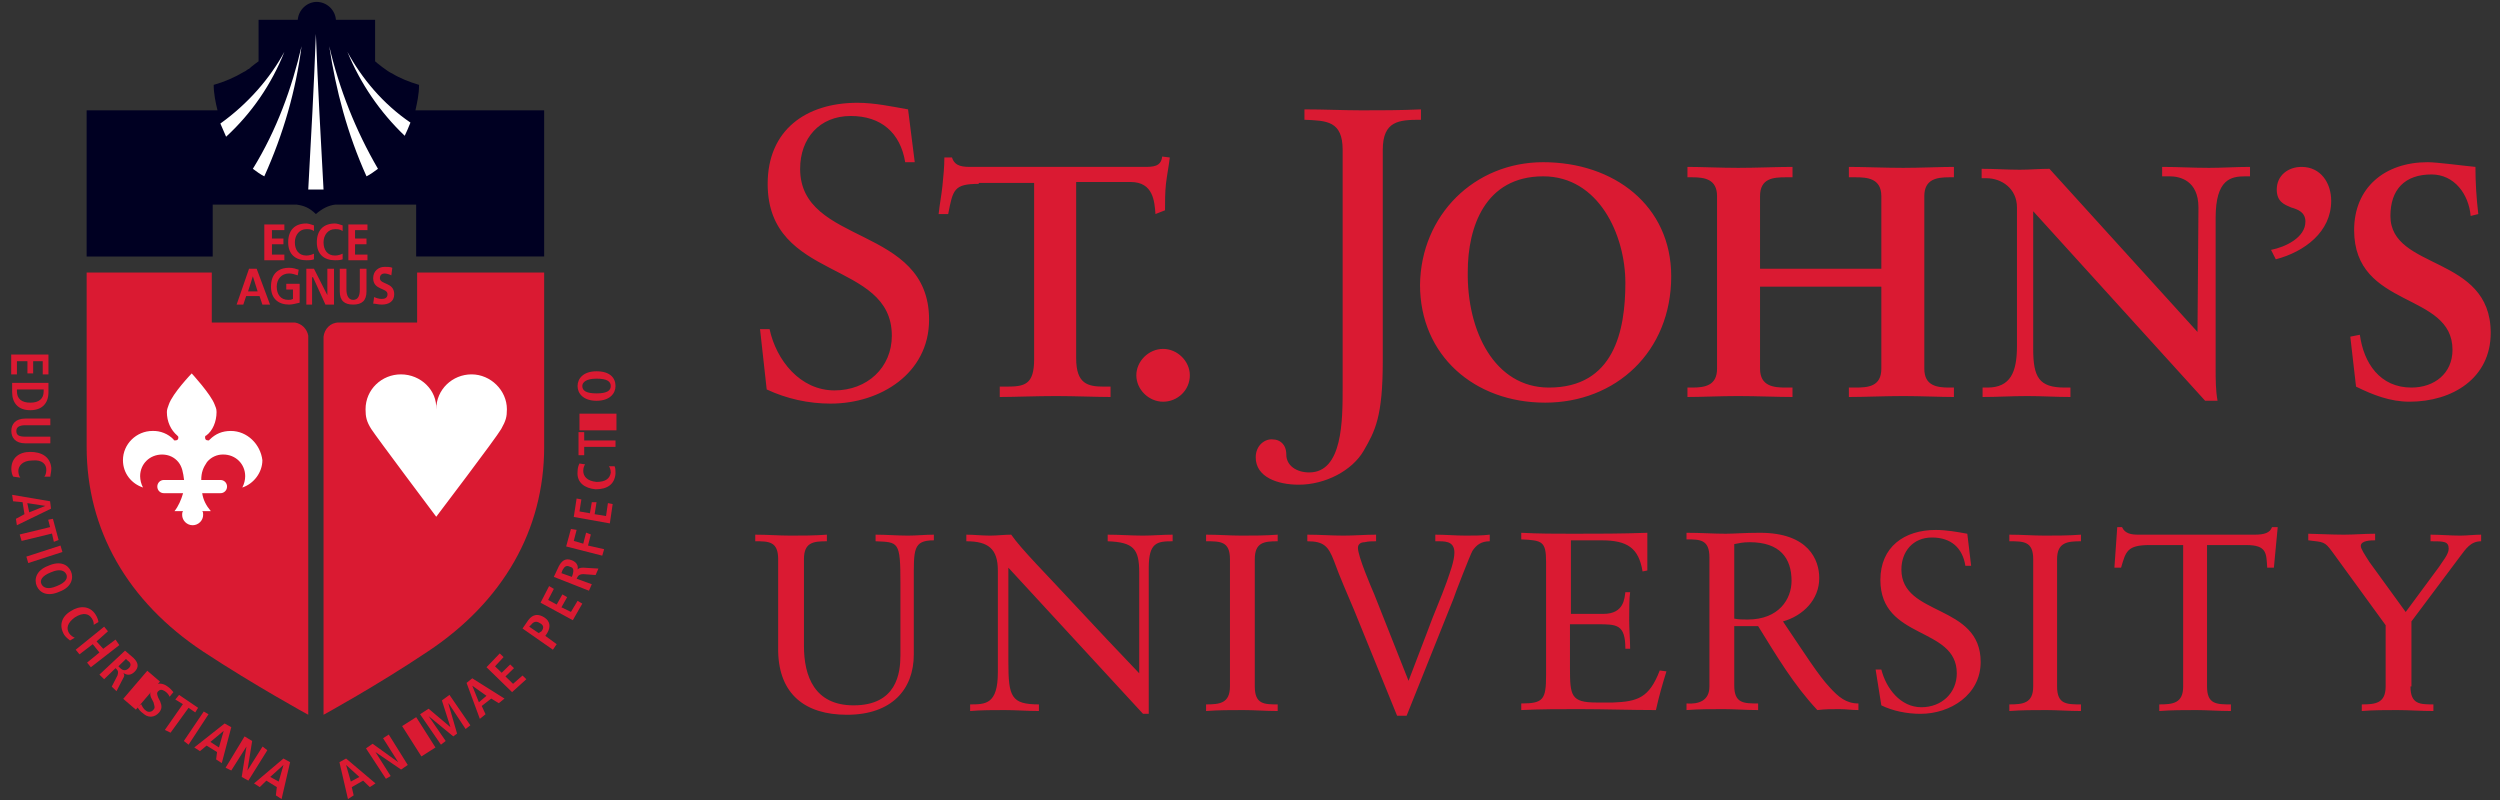 <svg width="150" height="48" viewBox="0 0 150 48" fill="none" xmlns="http://www.w3.org/2000/svg">
<rect x="0" y="0" width="150" height="48" fill="#333333" stroke="none"/>
<g clip-path="url(#clip0_3316_224540)">
<path d="M17.692 19.35H17.578H12.707V16.351H5.199V26.818C5.199 31.798 7.663 36.098 12.191 39.096C15.285 41.133 18.495 42.886 18.495 42.886V20.143C18.46 19.944 18.364 19.76 18.221 19.618C18.076 19.476 17.892 19.383 17.692 19.351M25.028 16.351V19.35H20.328C19.813 19.35 19.468 19.746 19.412 20.199V42.887C19.412 42.887 22.621 41.133 25.658 39.097C30.185 36.097 32.65 31.797 32.65 26.818V16.351H25.028Z" fill="#DA1A32"/>
<path d="M26.174 24.555C26.174 23.367 27.148 22.462 28.294 22.462C29.44 22.462 30.414 23.424 30.414 24.555C30.414 25.008 30.357 25.235 30.071 25.743C29.784 26.253 26.174 31.005 26.174 31.005C26.174 31.005 22.564 26.196 22.277 25.743C21.99 25.291 21.933 25.008 21.933 24.555C21.933 23.367 22.907 22.462 24.053 22.462C25.257 22.462 26.231 23.424 26.173 24.555M13.853 25.857C13.337 25.857 12.936 26.027 12.592 26.366L12.535 26.422H12.477C12.363 26.422 12.305 26.366 12.305 26.252C12.305 26.196 12.305 26.139 12.363 26.139C12.763 25.857 12.993 25.291 12.993 24.725C12.993 24.499 12.936 24.442 12.878 24.272C12.649 23.65 11.503 22.405 11.503 22.405C11.503 22.405 10.357 23.593 10.128 24.272C10.07 24.442 10.013 24.555 10.013 24.725C10.013 25.291 10.243 25.8 10.643 26.139C10.701 26.196 10.701 26.196 10.701 26.253C10.701 26.366 10.643 26.423 10.529 26.423H10.472C10.472 26.423 10.414 26.423 10.414 26.366C10.251 26.199 10.054 26.067 9.837 25.979C9.62 25.892 9.388 25.849 9.154 25.856C8.179 25.856 7.377 26.649 7.377 27.611C7.377 28.403 7.893 29.025 8.58 29.251C8.47 29.042 8.411 28.809 8.408 28.572C8.408 27.837 8.982 27.272 9.727 27.272C10.127 27.272 10.472 27.441 10.701 27.724C10.93 28.007 10.987 28.346 11.045 28.799H9.84C9.787 28.797 9.735 28.807 9.686 28.826C9.637 28.845 9.592 28.874 9.555 28.911C9.517 28.948 9.488 28.993 9.468 29.041C9.448 29.09 9.438 29.142 9.439 29.195C9.438 29.248 9.448 29.3 9.468 29.349C9.488 29.398 9.517 29.442 9.555 29.479C9.592 29.516 9.637 29.545 9.686 29.564C9.735 29.583 9.787 29.593 9.84 29.591H10.986C10.872 29.987 10.7 30.383 10.471 30.666H10.986C10.929 30.722 10.929 30.836 10.929 30.892C10.929 31.232 11.216 31.514 11.559 31.514C11.903 31.514 12.189 31.232 12.189 30.892C12.189 30.779 12.189 30.722 12.132 30.666H12.648C12.362 30.326 12.19 29.986 12.132 29.591H13.222C13.274 29.592 13.327 29.583 13.376 29.564C13.425 29.544 13.469 29.515 13.506 29.478C13.544 29.441 13.573 29.397 13.593 29.349C13.613 29.3 13.623 29.248 13.622 29.195C13.623 29.142 13.613 29.09 13.593 29.042C13.573 28.993 13.544 28.949 13.506 28.912C13.469 28.875 13.425 28.846 13.376 28.826C13.327 28.807 13.274 28.798 13.222 28.799H12.075C12.075 28.346 12.19 28.063 12.419 27.724C12.537 27.58 12.685 27.464 12.854 27.386C13.023 27.307 13.207 27.268 13.393 27.271C14.138 27.271 14.711 27.837 14.711 28.572C14.711 28.799 14.654 29.025 14.539 29.252C15.227 29.025 15.743 28.346 15.743 27.611C15.628 26.649 14.826 25.857 13.852 25.857" fill="white"/>
<path d="M24.913 6.676C25.028 6.167 25.143 5.658 25.143 5.092C24.569 4.922 23.996 4.696 23.538 4.413C23.251 4.3 22.563 3.734 22.506 3.678V1.188H20.156C20.132 0.899 20.002 0.628 19.79 0.43C19.578 0.231 19.3 0.118 19.01 0.113C18.437 0.113 17.922 0.566 17.864 1.188H15.514V3.678C15.514 3.678 15.114 3.961 14.942 4.13C14.884 4.13 14.712 4.3 14.655 4.3C14.082 4.645 13.465 4.911 12.821 5.092C12.821 5.602 12.936 6.167 13.051 6.62H5.198V15.39H12.763V12.278H17.806C18.207 12.334 18.551 12.448 18.952 12.843C19.353 12.503 19.697 12.334 20.098 12.278H24.969V15.389H32.649V6.62H24.912V6.677L24.913 6.676Z" fill="#000022"/>
<path d="M18.953 2.037C18.838 5.149 18.667 8.261 18.495 11.372H19.412C19.24 8.261 19.068 5.149 18.953 2.037ZM18.093 2.772C17.52 5.262 16.603 7.808 15.171 10.128C15.4 10.298 15.629 10.468 15.858 10.58C17.005 8.034 17.75 5.432 18.093 2.772ZM17.062 3.112C16.202 4.696 14.884 6.224 13.222 7.412C13.337 7.695 13.452 7.922 13.566 8.204C15.101 6.793 16.296 5.052 17.062 3.112C17.062 3.112 17.062 3.168 17.062 3.112ZM20.844 3.112C20.844 3.112 20.787 3.168 20.844 3.112C21.625 5.013 22.796 6.728 24.283 8.147C24.397 7.921 24.512 7.638 24.627 7.355C22.965 6.224 21.704 4.696 20.844 3.112ZM19.755 2.772C20.157 5.432 20.845 8.034 21.99 10.58C22.22 10.467 22.449 10.297 22.678 10.128C21.343 7.835 20.358 5.356 19.755 2.772Z" fill="white"/>
<path d="M15.17 10.128L15.113 10.071L15.171 10.128M13.566 8.204C13.566 8.204 13.566 8.261 13.566 8.204C13.566 8.261 13.566 8.204 13.566 8.204Z" fill="#000022"/>
<path d="M56.031 32.42C54.771 32.42 54.828 32.986 54.828 34.853V39.266C54.828 41.359 53.51 42.886 50.816 42.886C48.295 42.886 46.747 41.642 46.69 39.096V33.551C46.69 32.476 46.117 32.476 45.315 32.476V32.08C46.06 32.08 46.747 32.137 47.435 32.137C48.123 32.137 48.868 32.137 49.613 32.08V32.476C48.81 32.476 48.237 32.533 48.237 33.551V38.757C48.237 40.567 48.867 42.321 51.217 42.321C53.797 42.321 54.025 40.397 54.025 39.322V34.966C54.025 32.476 53.911 32.533 52.535 32.476V32.08C53.165 32.08 53.853 32.137 54.484 32.137C55 32.137 55.515 32.08 56.031 32.08V32.42ZM68.925 42.83H68.582L60.502 34.06V39.718C60.502 41.812 60.673 42.264 62.335 42.264V42.661C61.647 42.661 60.96 42.604 60.272 42.604C59.584 42.604 58.897 42.604 58.209 42.661V42.264C59.126 42.264 59.871 42.264 59.871 40.341V34.231C59.871 32.929 59.298 32.476 57.98 32.476V32.08C58.438 32.08 58.897 32.137 59.412 32.137C59.813 32.137 60.272 32.08 60.673 32.08C61.303 32.986 62.736 34.4 64.513 36.324C65.783 37.691 67.063 39.049 68.353 40.397V34.343C68.353 32.929 68.008 32.533 66.461 32.476V32.08C67.149 32.08 67.894 32.137 68.581 32.137C69.155 32.137 69.785 32.08 70.358 32.08V32.476C69.441 32.476 68.925 32.533 68.925 34.061V42.831V42.83ZM73.797 33.551C73.797 32.476 73.223 32.476 72.364 32.476V32.08C73.109 32.08 73.797 32.137 74.484 32.137C75.172 32.137 75.917 32.137 76.662 32.08V32.476C75.86 32.476 75.287 32.533 75.287 33.551V41.189C75.287 42.264 75.86 42.264 76.662 42.264V42.661C75.917 42.661 75.287 42.604 74.599 42.604C73.854 42.604 73.109 42.604 72.364 42.661V42.264C73.166 42.264 73.797 42.208 73.797 41.189V33.551ZM81.247 36.607C80.845 35.645 80.387 34.627 80.043 33.664C79.699 32.759 79.413 32.476 78.438 32.476V32.08C79.183 32.08 79.871 32.137 80.616 32.137C81.246 32.137 81.934 32.08 82.565 32.08V32.476C82.335 32.476 82.106 32.476 81.877 32.533C81.647 32.533 81.476 32.646 81.476 32.873C81.476 33.382 82.278 35.249 82.45 35.645L84.513 40.85L85.659 37.851C86.003 36.889 86.462 35.871 86.805 34.909C86.977 34.4 87.264 33.664 87.264 33.155C87.264 32.42 86.634 32.476 86.118 32.476V32.08C86.748 32.08 87.321 32.137 87.952 32.137C88.41 32.137 88.926 32.137 89.384 32.08V32.476C88.868 32.476 88.582 32.703 88.353 33.042C88.238 33.212 87.207 35.872 87.207 35.928L84.398 42.943H83.825L81.247 36.607ZM94.14 36.833H96.204C97.464 36.833 97.464 35.871 97.522 35.532H97.808C97.751 35.872 97.751 36.663 97.751 37.229C97.751 37.739 97.808 38.417 97.808 38.926H97.522C97.522 37.456 97.006 37.456 95.86 37.456H94.198V40.058C94.198 41.755 94.255 42.151 95.803 42.151H96.777C98.267 42.095 98.955 41.868 99.585 40.228L99.986 40.284C99.756 41.02 99.528 41.812 99.356 42.604C97.808 42.604 96.261 42.547 94.714 42.547C93.568 42.547 92.422 42.547 91.275 42.604V42.208C92.593 42.208 92.765 41.982 92.765 40.511V33.721C92.765 32.476 92.536 32.42 91.275 32.363V31.967C92.307 32.024 93.338 32.024 94.37 32.024C95.86 32.024 97.293 32.024 98.84 31.967V34.23L98.553 34.287C98.324 32.872 97.637 32.42 96.089 32.42H94.255V36.833H94.141H94.14ZM104.055 37.625V41.133C104.055 42.208 104.628 42.208 105.488 42.208V42.604C104.743 42.604 104.055 42.547 103.425 42.547C102.68 42.547 101.935 42.547 101.19 42.604V42.208C101.935 42.264 102.565 42.038 102.565 41.189V33.439C102.565 32.363 101.992 32.363 101.19 32.363V31.967C102.05 31.967 102.794 32.024 103.54 32.024C104.055 32.024 104.628 31.967 105.602 31.967C108.525 31.967 109.155 33.607 109.155 34.683C109.155 35.984 108.181 36.946 106.978 37.286C108.353 39.322 109.098 40.511 109.786 41.246C110.302 41.812 110.76 42.208 111.505 42.208V42.604C111.104 42.604 110.76 42.547 110.359 42.547C109.9 42.547 109.499 42.547 109.041 42.604C107.608 41.076 106.577 39.322 105.488 37.568H104.055V37.625ZM104.972 32.533C104.571 32.533 104.342 32.589 104.055 32.646V37.116C104.285 37.172 104.628 37.172 104.857 37.172C106.748 37.172 107.493 35.928 107.493 34.852C107.493 33.495 106.806 32.532 104.972 32.532V32.533ZM112.537 40.171H112.88C113.167 41.303 114.027 42.434 115.287 42.434C116.491 42.434 117.407 41.586 117.407 40.397C117.407 37.568 112.823 38.417 112.823 34.797C112.823 32.816 114.256 31.797 116.147 31.797C116.777 31.797 117.407 31.911 118.038 32.024L118.268 33.947H117.923C117.752 32.872 117.063 32.25 115.918 32.25C114.772 32.25 114.084 33.099 114.084 34.174C114.084 37.003 118.84 36.211 118.84 39.718C118.84 41.698 117.007 42.83 115.23 42.83C114.428 42.83 113.568 42.66 112.88 42.321L112.537 40.171ZM121.992 33.551C121.992 32.476 121.419 32.476 120.56 32.476V32.08C121.305 32.08 121.992 32.137 122.68 32.137C123.368 32.137 124.113 32.137 124.858 32.08V32.476C124.055 32.476 123.425 32.533 123.425 33.551V41.189C123.425 42.264 123.998 42.264 124.858 42.264V42.661C124.113 42.661 123.425 42.604 122.795 42.604C122.05 42.604 121.305 42.604 120.56 42.661V42.264C121.362 42.264 121.992 42.208 121.992 41.189V33.551ZM136.434 34.06H136.033C135.975 33.212 136.033 32.703 134.772 32.703H132.422V41.189C132.422 42.264 132.995 42.264 133.855 42.264V42.661C133.11 42.661 132.422 42.604 131.792 42.604C131.047 42.604 130.302 42.604 129.557 42.661V42.264C130.359 42.264 130.99 42.208 130.99 41.189V32.703H128.984C127.608 32.703 127.551 33.099 127.264 34.061H126.864L127.035 31.628H127.322C127.494 32.024 127.895 32.08 128.296 32.08H135.288C135.861 32.08 136.205 31.967 136.319 31.628H136.663L136.433 34.061L136.434 34.06ZM144.629 41.19C144.629 42.264 145.202 42.264 146.004 42.264V42.661C145.259 42.661 144.514 42.604 143.827 42.604C143.139 42.604 142.394 42.604 141.707 42.661V42.264C142.508 42.264 143.139 42.208 143.139 41.189V37.512L139.929 33.099C139.471 32.476 139.414 32.533 138.497 32.419V32.024C138.783 32.024 139.93 32.08 140.617 32.08C141.247 32.08 141.878 32.024 142.508 32.024V32.42C142.279 32.42 141.648 32.42 141.648 32.76C141.648 32.929 141.878 33.268 142.165 33.721L144.342 36.72L146.348 34.004C146.52 33.721 146.921 33.268 146.921 32.929C146.921 32.476 146.635 32.476 145.832 32.476V32.08C146.405 32.08 147.036 32.137 147.609 32.137C148.01 32.137 148.469 32.08 148.869 32.08V32.476C148.239 32.476 147.953 32.929 147.609 33.382L144.686 37.286V41.189H144.629V41.19ZM45.601 19.746H46.174C46.575 21.613 48.008 23.424 50.071 23.424C52.02 23.424 53.51 22.066 53.51 20.142C53.51 15.559 46.06 16.917 46.06 11.032C46.06 7.808 48.352 6.167 51.447 6.167C52.478 6.167 53.51 6.393 54.484 6.563L54.885 9.732H54.312C54.025 7.978 52.879 6.959 51.045 6.959C49.155 6.959 48.008 8.317 48.008 10.128C48.008 14.768 55.745 13.466 55.745 19.18C55.745 22.405 52.822 24.216 49.842 24.216C48.515 24.218 47.204 23.928 46.002 23.367L45.602 19.747L45.601 19.746ZM58.725 11.033C57.235 11.033 57.177 11.373 56.891 12.843H56.318C56.375 12.278 56.49 11.712 56.547 11.146C56.604 10.58 56.662 10.014 56.662 9.449H57.12C57.292 10.014 57.808 10.014 58.323 10.014H68.64C69.156 10.014 69.671 10.014 69.729 9.392L70.187 9.449C70.13 9.958 70.015 10.524 69.957 11.033C69.901 11.543 69.901 12.108 69.901 12.617L69.328 12.843C69.27 12.108 69.213 10.92 67.838 10.92H64.57V21.5C64.57 23.028 65.258 23.197 66.232 23.197H66.633V23.82C65.831 23.82 64.455 23.763 63.367 23.763C62.163 23.763 60.787 23.82 59.985 23.82V23.197H60.387C61.475 23.197 62.048 23.084 62.048 21.557V10.977H58.725V11.033ZM69.785 24.103C68.925 24.103 68.18 23.367 68.18 22.518C68.18 21.67 68.925 20.934 69.785 20.934C70.645 20.934 71.39 21.67 71.39 22.518C71.39 23.424 70.645 24.103 69.785 24.103ZM82.966 21.67C82.966 25.008 82.507 25.857 81.82 27.045C81.132 28.233 79.527 29.082 77.923 29.082C76.662 29.082 75.343 28.629 75.343 27.441C75.343 26.705 75.917 26.309 76.375 26.366C76.777 26.366 77.178 26.649 77.178 27.271C77.178 27.95 77.808 28.346 78.553 28.346C80.559 28.346 80.559 25.234 80.559 23.254V8.996C80.559 7.242 79.585 7.242 78.267 7.186V6.563C79.47 6.563 80.617 6.62 81.705 6.62C82.851 6.62 83.997 6.62 85.258 6.563V7.186C83.94 7.186 82.966 7.242 82.966 8.996V21.67ZM92.593 9.732C96.834 9.732 100.273 12.334 100.273 16.578C100.273 21.104 96.949 24.159 92.708 24.159C88.468 24.159 85.201 21.33 85.201 17.087C85.258 12.9 88.467 9.732 92.593 9.732ZM92.937 23.254C96.834 23.254 97.522 19.859 97.522 16.974C97.522 14.088 95.917 10.58 92.593 10.58C89.098 10.58 88.066 13.636 88.066 16.295C88.009 19.859 89.671 23.254 92.937 23.254ZM105.602 22.122C105.602 23.197 106.462 23.254 107.15 23.254H107.55V23.82C106.691 23.82 105.373 23.763 104.284 23.763C103.253 23.763 102.049 23.82 101.247 23.82V23.254H101.533C102.278 23.254 103.023 23.141 103.023 22.122V11.768C103.023 10.75 102.278 10.637 101.533 10.637H101.247V10.014C102.049 10.014 103.253 10.071 104.284 10.071C105.374 10.071 106.634 10.014 107.551 10.014V10.637H107.15C106.405 10.637 105.602 10.693 105.602 11.768V16.125H112.88V11.768C112.88 10.693 112.02 10.637 111.333 10.637H110.932V10.014C111.792 10.014 113.11 10.071 114.198 10.071C115.23 10.071 116.433 10.014 117.236 10.014V10.637H116.949C116.204 10.637 115.459 10.75 115.459 11.768V22.122C115.459 23.141 116.204 23.254 116.949 23.254H117.236V23.82C116.433 23.82 115.23 23.763 114.198 23.763C113.11 23.763 111.848 23.82 110.932 23.82V23.254H111.333C112.078 23.254 112.88 23.197 112.88 22.122V17.2H105.602V22.122ZM131.85 19.916L131.907 12.447C131.907 10.807 130.76 10.58 130.187 10.58H129.729V10.014C130.646 10.014 131.563 10.071 132.537 10.071C133.339 10.071 134.199 10.014 135.001 10.014V10.58H134.715C133.855 10.58 132.938 10.75 132.938 13.07V22.066C132.938 22.745 132.938 23.424 133.053 24.046H132.308L121.992 12.674V20.934C121.992 22.632 122.336 23.254 123.883 23.254H124.227V23.82C123.367 23.82 122.508 23.763 121.648 23.763C120.732 23.763 119.815 23.82 118.955 23.82V23.254H119.242C120.617 23.254 121.018 22.349 121.018 20.764V12.447C121.018 11.316 120.101 10.693 119.184 10.693H118.898V10.128C119.643 10.128 120.445 10.184 121.19 10.184C121.763 10.184 122.393 10.128 122.967 10.128L131.849 19.916H131.85ZM136.262 14.993C137.122 14.823 138.325 14.258 138.325 13.296C138.325 12.73 137.867 12.561 137.465 12.447C137.065 12.277 136.605 12.107 136.605 11.372C136.605 10.524 137.293 10.014 138.095 10.014C139.242 10.014 139.872 10.976 139.872 12.051C139.872 13.918 138.268 15.107 136.548 15.559L136.262 14.993ZM148.24 12.957C148.125 11.655 147.265 10.467 145.89 10.467C144.285 10.467 143.425 11.372 143.425 12.957C143.425 16.238 149.443 15.277 149.443 19.972C149.443 22.688 147.15 24.102 144.572 24.102C143.425 24.102 142.394 23.707 141.362 23.197C141.248 22.179 141.133 21.217 141.018 20.199L141.592 20.086C141.821 21.783 142.795 23.254 144.686 23.254C146.062 23.254 147.15 22.405 147.15 20.991C147.15 17.483 141.248 18.558 141.248 13.805C141.248 11.259 143.082 9.732 145.66 9.732C146.233 9.732 147.895 9.958 148.526 10.014C148.526 10.92 148.583 11.882 148.698 12.844L148.239 12.957H148.24ZM15.858 13.466H17.062V13.806H16.317V14.314H17.005V14.654H16.317V15.276H17.062V15.616H15.858V13.466ZM18.838 15.56C18.667 15.616 18.552 15.616 18.38 15.616C17.75 15.616 17.291 15.276 17.291 14.541C17.291 13.805 17.692 13.409 18.38 13.409C18.495 13.409 18.667 13.466 18.838 13.522V13.862C18.667 13.749 18.552 13.749 18.38 13.749C17.979 13.749 17.692 14.089 17.692 14.541C17.692 14.993 17.922 15.333 18.38 15.333C18.552 15.333 18.724 15.276 18.838 15.22V15.56ZM20.558 15.56C20.386 15.616 20.271 15.616 20.099 15.616C19.469 15.616 19.01 15.276 19.01 14.541C19.01 13.805 19.412 13.409 20.1 13.409C20.214 13.409 20.386 13.466 20.558 13.522V13.862C20.386 13.749 20.271 13.749 20.099 13.749C19.699 13.749 19.412 14.089 19.412 14.541C19.412 14.993 19.641 15.333 20.099 15.333C20.271 15.333 20.443 15.276 20.558 15.22V15.56ZM20.902 13.466H22.048V13.806H21.303V14.314H21.99V14.654H21.303V15.276H22.048V15.616H20.902V13.466ZM14.942 16.125H15.4L16.202 18.275H15.744L15.572 17.765H14.77L14.598 18.275H14.197L14.942 16.125ZM15.171 16.578L14.884 17.483H15.457L15.171 16.578ZM17.864 16.521C17.692 16.464 17.52 16.408 17.348 16.408C16.89 16.408 16.603 16.748 16.603 17.2C16.603 17.653 16.833 17.992 17.291 17.992C17.406 17.992 17.463 17.992 17.578 17.936V17.37H17.177V17.03H17.979V18.162C17.749 18.218 17.52 18.275 17.349 18.275C16.719 18.275 16.259 17.935 16.259 17.2C16.259 16.464 16.661 16.068 17.349 16.068C17.578 16.068 17.749 16.125 17.922 16.182L17.864 16.522V16.521ZM18.38 16.125H18.838L19.641 17.709V16.125H20.041V18.275H19.526L18.781 16.635H18.724V18.275H18.38V16.125ZM20.386 16.125H20.786V17.37C20.786 17.71 20.902 17.992 21.188 17.992C21.475 17.992 21.589 17.766 21.589 17.37V16.125H21.99V17.483C21.99 18.049 21.704 18.275 21.188 18.275C20.672 18.275 20.386 18.049 20.386 17.483V16.125ZM23.48 16.521C23.355 16.458 23.219 16.419 23.08 16.408C22.965 16.408 22.793 16.464 22.793 16.691C22.793 17.087 23.653 16.917 23.653 17.653C23.653 18.105 23.308 18.275 22.907 18.275C22.678 18.275 22.563 18.218 22.392 18.218L22.449 17.822C22.563 17.879 22.735 17.936 22.907 17.936C23.079 17.936 23.251 17.879 23.251 17.653C23.251 17.257 22.391 17.426 22.391 16.691C22.391 16.238 22.735 16.011 23.079 16.011C23.251 16.011 23.423 16.011 23.538 16.068L23.48 16.521ZM2.907 21.274V22.462H2.563V21.67H1.99V22.405H1.646V21.67H1.016V22.462H0.672V21.274H2.907ZM2.907 22.971V23.537C2.907 24.216 2.506 24.612 1.818 24.612C1.073 24.612 0.729 24.159 0.729 23.537V22.971H2.907ZM1.016 23.367V23.48C1.016 23.933 1.302 24.16 1.818 24.16C2.334 24.16 2.62 23.933 2.62 23.48V23.367H1.016Z" fill="#DA1A32"/>
<path d="M3.02 25.514H1.52C1.16 25.514 0.98 25.629 0.98 25.857C0.98 26.086 1.1 26.2 1.52 26.2H3.02V26.6H1.52C0.92 26.6 0.68 26.257 0.68 25.857C0.68 25.457 0.92 25.114 1.52 25.114H3.02V25.514ZM0.8 28.6C0.74 28.543 0.68 28.314 0.68 28.143C0.68 27.457 1.16 27.114 1.82 27.114C2.48 27.114 3.02 27.4 3.08 28.086C3.08 28.314 3.02 28.486 3.02 28.6H2.66C2.72 28.543 2.78 28.371 2.78 28.2C2.78 27.857 2.54 27.571 1.94 27.629C1.34 27.629 1.1 27.971 1.1 28.257C1.1 28.429 1.16 28.6 1.22 28.657L0.8 28.6Z" fill="#DA1A32"/>
<path d="M1.468 30.851L1.354 30.131L0.784 30.077L0.728 29.689L3.005 30.077L3.062 30.519L1.012 31.515L0.955 31.128L1.468 30.851ZM1.752 30.741L2.72 30.353L1.638 30.187L1.752 30.74V30.741ZM3.005 31.626L2.891 31.183L3.175 31.128L3.517 32.4L3.232 32.51L3.118 32.013L1.297 32.455L1.183 32.068L3.005 31.626ZM3.63 32.732L3.745 33.119L1.695 33.783L1.582 33.396L3.63 32.732ZM4.257 34.28C4.427 34.668 4.314 35.221 3.574 35.498C2.834 35.83 2.378 35.553 2.208 35.166C2.037 34.779 2.151 34.226 2.891 33.949C3.631 33.617 4.086 33.894 4.257 34.281M2.492 35.055C2.606 35.277 2.891 35.387 3.403 35.166C3.973 34.945 4.086 34.668 3.973 34.446C3.858 34.226 3.573 34.115 3.062 34.336C2.492 34.557 2.378 34.834 2.492 35.056M4.2 38.43C4.143 38.374 3.972 38.264 3.858 38.098C3.517 37.545 3.688 36.991 4.257 36.66C4.769 36.328 5.395 36.328 5.737 36.88C5.851 37.047 5.907 37.268 5.907 37.323L5.623 37.489C5.623 37.379 5.623 37.269 5.509 37.102C5.339 36.826 4.997 36.715 4.485 37.047C4.029 37.379 3.972 37.711 4.143 37.987C4.257 38.153 4.371 38.209 4.485 38.264L4.2 38.43ZM6.25 37.6L6.477 37.877L5.794 38.485L6.192 38.928L6.932 38.374L7.16 38.706L5.452 40.034L5.225 39.757L5.965 39.149L5.566 38.651L4.769 39.26L4.542 38.983L6.25 37.6ZM7.502 39.038L8.014 39.481C8.298 39.757 8.355 40.034 8.071 40.311C7.843 40.531 7.615 40.531 7.388 40.366C7.445 40.421 7.502 40.532 7.388 40.698L6.989 41.472L6.705 41.196L7.046 40.532C7.103 40.366 7.103 40.255 6.989 40.145L6.932 40.089L6.249 40.753L5.965 40.477L7.502 39.038ZM7.217 40.089C7.387 40.255 7.558 40.255 7.729 40.089C7.9 39.923 7.843 39.757 7.672 39.647L7.558 39.537L7.103 39.979L7.217 40.089ZM7.394 41.93L8.838 40.245L9.598 40.895L8.153 42.581L7.394 41.93Z" fill="#DA1A32"/>
<path d="M8.47 42.247C8.526 42.357 8.583 42.523 8.754 42.634C8.868 42.744 9.095 42.744 9.209 42.579C9.323 42.469 9.266 42.357 9.209 42.136L9.095 41.915C9.035 41.812 9.007 41.693 9.018 41.574C9.028 41.455 9.075 41.342 9.152 41.251C9.38 40.919 9.778 40.974 10.063 41.196C10.233 41.306 10.348 41.472 10.405 41.528L10.177 41.804C10.118 41.667 10.018 41.552 9.892 41.472C9.722 41.362 9.608 41.362 9.494 41.472C9.38 41.583 9.437 41.694 9.494 41.86L9.608 42.08C9.722 42.357 9.722 42.523 9.551 42.745C9.266 43.077 8.868 43.077 8.583 42.8C8.439 42.702 8.322 42.569 8.242 42.413L8.469 42.247H8.47ZM10.974 42.247L10.518 41.97L10.746 41.694L11.885 42.468L11.714 42.745L11.315 42.468L10.234 43.962L9.892 43.796L10.974 42.247ZM12.226 42.69L12.511 42.855L11.315 44.681L11.031 44.46L12.226 42.69ZM13.023 45.123L12.397 44.736L11.998 45.068L11.657 44.847L13.478 43.409L13.877 43.629L13.307 45.787L12.967 45.566L13.023 45.123ZM13.137 44.847L13.422 43.851L12.625 44.515L13.137 44.847ZM14.674 44.183L15.129 44.46L14.845 46.23L15.755 44.791L16.04 45.013L14.902 46.838L14.503 46.617L14.788 44.791L13.877 46.23L13.535 46.064L14.674 44.183ZM16.61 47.226L15.983 46.838L15.585 47.226L15.243 47.004L17.008 45.511L17.406 45.731L16.894 47.945L16.552 47.723L16.609 47.226H16.61ZM16.723 46.894L17.008 45.898L16.211 46.617L16.723 46.894ZM21.79 46.838L21.106 47.226L21.22 47.723L20.878 47.945L20.366 45.732L20.765 45.511L22.529 47.004L22.188 47.226L21.789 46.838H21.79ZM21.562 46.617L20.765 45.897L21.049 46.894L21.562 46.617ZM21.96 44.902L22.358 44.626L23.895 45.732L22.985 44.294L23.326 44.072L24.465 45.898L24.066 46.174L22.529 45.124L23.44 46.562L23.155 46.728L21.96 44.902ZM24.128 43.565L24.972 43.029L26.128 44.849L25.284 45.386L24.128 43.565ZM26.912 42.191V42.247L27.425 44.017L27.197 44.183L25.717 42.966L26.742 44.46L26.457 44.68L25.205 42.855L25.717 42.523L27.027 43.63L26.514 42.026L26.969 41.694L28.222 43.519L27.937 43.74L26.912 42.191ZM29.474 41.915L28.904 42.357L29.132 42.855L28.791 43.132L27.994 40.974L28.335 40.698L30.271 41.915L29.929 42.191L29.474 41.915ZM29.189 41.749L28.335 41.14L28.734 42.136L29.189 41.749ZM29.19 40.034L29.986 39.204L30.214 39.426L29.702 39.979L30.1 40.366L30.612 39.868L30.84 40.089L30.328 40.587L30.783 41.03L31.353 40.532L31.58 40.753L30.726 41.528L29.19 40.034ZM31.352 37.71L31.694 37.213C31.978 36.826 32.32 36.826 32.662 37.047C33.003 37.268 33.06 37.6 32.832 37.987L32.718 38.153L33.402 38.651L33.174 38.983L31.352 37.711V37.71ZM32.491 37.877C32.661 37.655 32.605 37.489 32.377 37.379C32.207 37.269 32.035 37.269 31.865 37.489L31.751 37.6L32.32 37.987L32.49 37.877H32.491ZM32.434 36.162L32.946 35.166L33.231 35.332L32.889 35.996L33.402 36.272L33.743 35.664L34.028 35.83L33.686 36.438L34.256 36.715L34.654 36.051L34.938 36.217L34.369 37.213L32.434 36.162ZM33.23 34.613L33.515 34.004C33.686 33.672 33.914 33.451 34.312 33.617C34.597 33.727 34.711 33.949 34.654 34.17C34.711 34.115 34.768 34.06 34.995 34.06L35.906 34.115L35.736 34.502L34.996 34.447C34.825 34.447 34.711 34.502 34.654 34.613L34.597 34.723L35.507 35.055L35.337 35.443L33.231 34.613H33.23ZM34.37 34.447C34.426 34.226 34.426 34.06 34.198 34.004C33.971 33.894 33.857 34.004 33.743 34.226L33.686 34.391L34.312 34.613L34.369 34.447H34.37ZM33.97 32.787L34.255 31.737L34.597 31.791L34.427 32.455L34.995 32.621L35.166 31.957L35.451 32.068L35.28 32.732L36.248 32.953L36.134 33.34L33.97 32.787ZM34.426 31.017L34.596 29.911L34.882 29.966L34.768 30.686L35.394 30.796L35.508 30.132H35.792L35.678 30.852L36.362 30.962L36.475 30.187L36.76 30.243L36.59 31.404L34.426 31.017ZM36.874 27.974C36.931 28.085 36.931 28.251 36.931 28.417C36.874 29.081 36.418 29.357 35.735 29.357C35.109 29.302 34.597 28.97 34.654 28.307C34.654 28.085 34.711 27.919 34.768 27.809L35.109 27.864C35.052 27.919 34.995 28.085 34.995 28.251C34.995 28.583 35.223 28.86 35.792 28.915C36.362 28.915 36.589 28.694 36.646 28.362C36.646 28.196 36.589 28.03 36.532 27.974H36.874ZM35.052 26.813V27.311H34.711V25.928H35.052V26.426H36.931V26.813H35.052ZM34.768 24.821H36.988V25.821H34.768V24.821ZM34.654 23.162C34.654 22.719 34.995 22.277 35.792 22.277C36.589 22.277 36.931 22.664 36.931 23.162C36.931 23.604 36.589 24.047 35.792 24.047C34.995 24.047 34.654 23.604 34.654 23.162ZM36.646 23.162C36.646 22.885 36.418 22.719 35.792 22.719C35.166 22.719 34.938 22.94 34.938 23.162C34.938 23.438 35.166 23.604 35.792 23.604C36.418 23.604 36.646 23.438 36.646 23.162Z" fill="#DA1A32"/>
</g>
<defs>
<clipPath id="clip0_3316_224540">
<rect width="149" height="48" fill="white" transform="translate(0.5)"/>
</clipPath>
</defs>
</svg>
